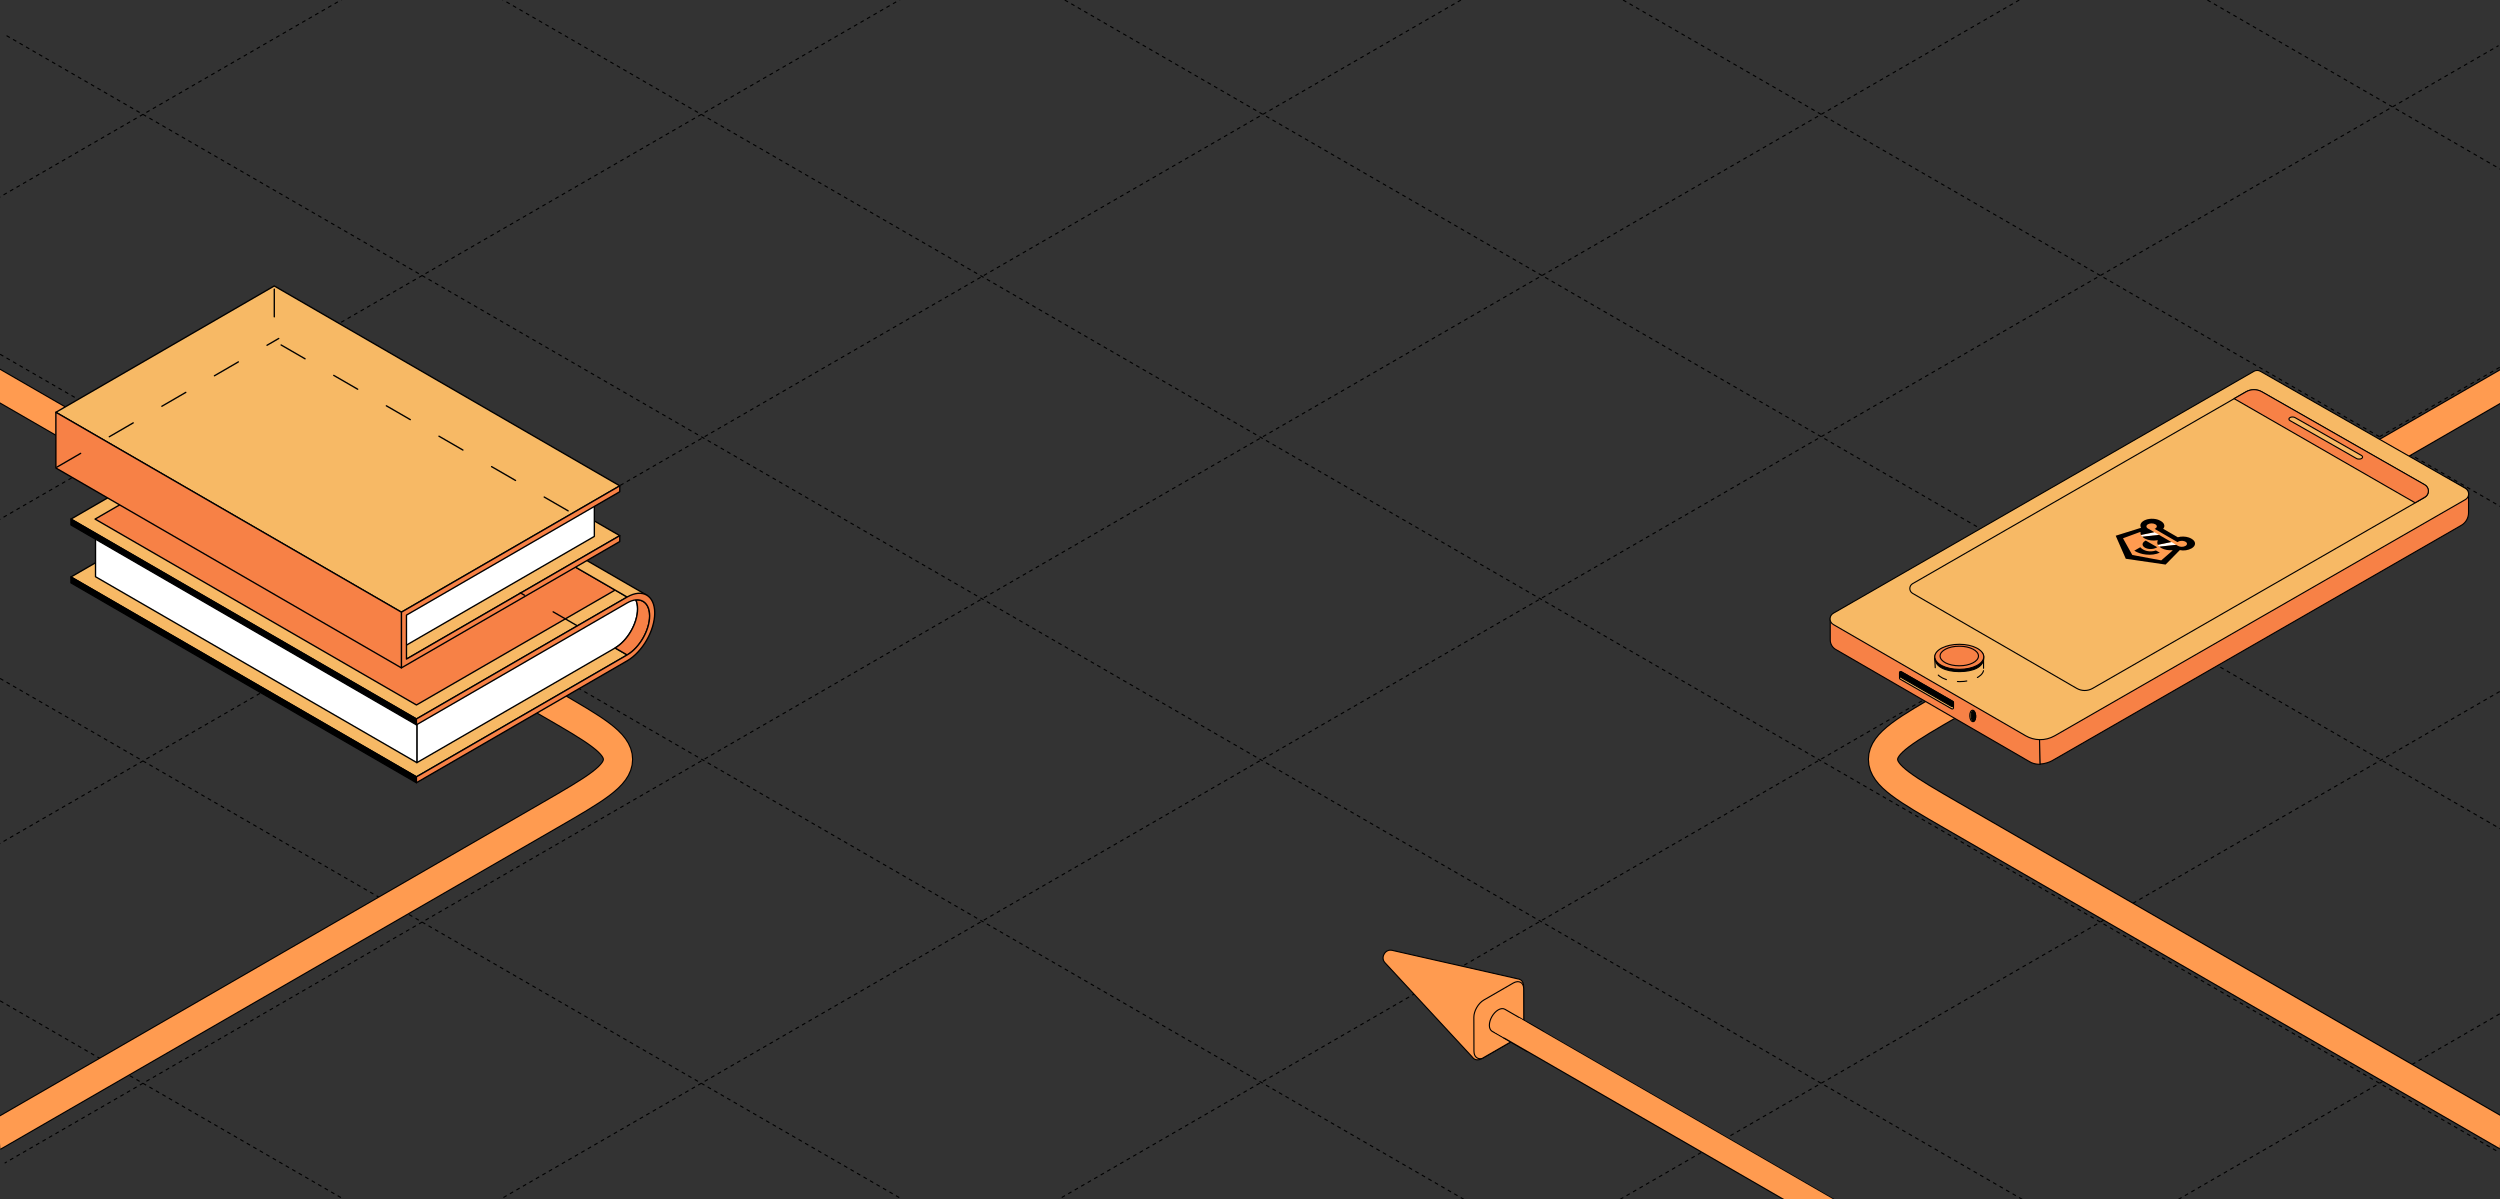 <?xml version="1.0" encoding="UTF-8"?> <svg xmlns="http://www.w3.org/2000/svg" width="1334" height="640" viewBox="0 0 1334 640" fill="none"><rect x="0" y="0" width="1334" height="640" fill="#333333" stroke="none"/><g clip-path="url(#clip0_2688_2525)"><path d="M7 -675.944L4337.22 1824" stroke="black" stroke-width="0.6" stroke-linejoin="round" stroke-dasharray="2 2"></path><path d="M7 -847.943L4337.22 1652" stroke="black" stroke-width="0.6" stroke-linejoin="round" stroke-dasharray="2 2"></path><path d="M7 -1020.94L4337.22 1479" stroke="black" stroke-width="0.6" stroke-linejoin="round" stroke-dasharray="2 2"></path><path d="M7 -1192.94L4337.22 1307" stroke="black" stroke-width="0.6" stroke-linejoin="round" stroke-dasharray="2 2"></path><path d="M7 -1364.94L4337.22 1135" stroke="black" stroke-width="0.6" stroke-linejoin="round" stroke-dasharray="2 2"></path><path d="M7 -1537.94L4337.22 962" stroke="black" stroke-width="0.6" stroke-linejoin="round" stroke-dasharray="2 2"></path><path d="M7 -1709.94L4337.22 790" stroke="black" stroke-width="0.6" stroke-linejoin="round" stroke-dasharray="2 2"></path><path d="M7 -1881.94L4337.22 618" stroke="black" stroke-width="0.6" stroke-linejoin="round" stroke-dasharray="2 2"></path><path d="M7 -2053.94L4337.22 446" stroke="black" stroke-width="0.6" stroke-linejoin="round" stroke-dasharray="2 2"></path><path d="M7 -2226.94L4337.22 273" stroke="black" stroke-width="0.6" stroke-linejoin="round" stroke-dasharray="2 2"></path><path d="M7 -2398.94L4337.22 101" stroke="black" stroke-width="0.6" stroke-linejoin="round" stroke-dasharray="2 2"></path><path d="M-1687 594.057L2643.22 3094" stroke="black" stroke-width="0.6" stroke-linejoin="round" stroke-dasharray="2 2"></path><path d="M-1687 421.057L2643.22 2921" stroke="black" stroke-width="0.6" stroke-linejoin="round" stroke-dasharray="2 2"></path><path d="M-1687 249.057L2643.22 2749" stroke="black" stroke-width="0.6" stroke-linejoin="round" stroke-dasharray="2 2"></path><path d="M-1687 77.057L2643.22 2577" stroke="black" stroke-width="0.6" stroke-linejoin="round" stroke-dasharray="2 2"></path><path d="M-1687 -95.943L2643.22 2404" stroke="black" stroke-width="0.6" stroke-linejoin="round" stroke-dasharray="2 2"></path><path d="M-1687 -267.943L2643.22 2232" stroke="black" stroke-width="0.6" stroke-linejoin="round" stroke-dasharray="2 2"></path><path d="M-1687 -439.943L2643.22 2060" stroke="black" stroke-width="0.6" stroke-linejoin="round" stroke-dasharray="2 2"></path><path d="M-1687 -611.943L2643.22 1888" stroke="black" stroke-width="0.6" stroke-linejoin="round" stroke-dasharray="2 2"></path><path d="M-1687 -784.943L2643.22 1715" stroke="black" stroke-width="0.6" stroke-linejoin="round" stroke-dasharray="2 2"></path><path d="M-1687 -956.943L2643.22 1543" stroke="black" stroke-width="0.6" stroke-linejoin="round" stroke-dasharray="2 2"></path><path d="M-1687 -1128.94L2643.22 1371" stroke="black" stroke-width="0.6" stroke-linejoin="round" stroke-dasharray="2 2"></path><path d="M-1687 -1301.94L2643.22 1198" stroke="black" stroke-width="0.6" stroke-linejoin="round" stroke-dasharray="2 2"></path><path d="M-1687 -1473.94L2643.22 1026" stroke="black" stroke-width="0.6" stroke-linejoin="round" stroke-dasharray="2 2"></path><path d="M5203.28 -1175.94L-859 2324" stroke="black" stroke-width="0.6" stroke-linejoin="round" stroke-dasharray="2 2"></path><path d="M5203.28 -1347.94L-859 2152" stroke="black" stroke-width="0.6" stroke-linejoin="round" stroke-dasharray="2 2"></path><path d="M5203.28 -1520.94L-859 1979" stroke="black" stroke-width="0.6" stroke-linejoin="round" stroke-dasharray="2 2"></path><path d="M5203.28 -1692.94L-859 1807" stroke="black" stroke-width="0.6" stroke-linejoin="round" stroke-dasharray="2 2"></path><path d="M5203.28 -1864.94L-859 1635" stroke="black" stroke-width="0.6" stroke-linejoin="round" stroke-dasharray="2 2"></path><path d="M5203.28 -2037.94L-859 1462" stroke="black" stroke-width="0.6" stroke-linejoin="round" stroke-dasharray="2 2"></path><path d="M5203.28 -2209.94L-859 1290" stroke="black" stroke-width="0.6" stroke-linejoin="round" stroke-dasharray="2 2"></path><path d="M5203.28 -2381.94L-859 1118" stroke="black" stroke-width="0.6" stroke-linejoin="round" stroke-dasharray="2 2"></path><path d="M5203.28 -2553.94L-859 946" stroke="black" stroke-width="0.6" stroke-linejoin="round" stroke-dasharray="2 2"></path><path d="M5203.28 -2726.94L-859 773" stroke="black" stroke-width="0.6" stroke-linejoin="round" stroke-dasharray="2 2"></path><path d="M5203.28 -2898.94L-859 601" stroke="black" stroke-width="0.6" stroke-linejoin="round" stroke-dasharray="2 2"></path><path d="M5203.28 -3070.94L-859 429" stroke="black" stroke-width="0.6" stroke-linejoin="round" stroke-dasharray="2 2"></path><path d="M5203.28 -3243.94L-859 256" stroke="black" stroke-width="0.6" stroke-linejoin="round" stroke-dasharray="2 2"></path><path d="M5203.28 -3415.94L-859 84" stroke="black" stroke-width="0.6" stroke-linejoin="round" stroke-dasharray="2 2"></path><path d="M6488.28 375.056L426 3875" stroke="black" stroke-width="0.6" stroke-linejoin="round" stroke-dasharray="2 2"></path><path d="M6488.28 203.057L426 3703" stroke="black" stroke-width="0.6" stroke-linejoin="round" stroke-dasharray="2 2"></path><path d="M6488.28 30.057L426 3530" stroke="black" stroke-width="0.6" stroke-linejoin="round" stroke-dasharray="2 2"></path><path d="M6488.28 -141.943L426 3358" stroke="black" stroke-width="0.6" stroke-linejoin="round" stroke-dasharray="2 2"></path><path d="M6488.28 -313.943L426 3186" stroke="black" stroke-width="0.6" stroke-linejoin="round" stroke-dasharray="2 2"></path><path d="M6488.28 -486.943L426 3013" stroke="black" stroke-width="0.6" stroke-linejoin="round" stroke-dasharray="2 2"></path><path d="M6488.28 -658.943L426 2841" stroke="black" stroke-width="0.6" stroke-linejoin="round" stroke-dasharray="2 2"></path><path d="M6488.28 -830.943L426 2669" stroke="black" stroke-width="0.6" stroke-linejoin="round" stroke-dasharray="2 2"></path><path d="M6488.28 -1002.94L426 2497" stroke="black" stroke-width="0.6" stroke-linejoin="round" stroke-dasharray="2 2"></path><path d="M6488.28 -1175.94L426 2324" stroke="black" stroke-width="0.6" stroke-linejoin="round" stroke-dasharray="2 2"></path><path d="M6488.28 -1347.94L426 2152" stroke="black" stroke-width="0.6" stroke-linejoin="round" stroke-dasharray="2 2"></path><path d="M6488.28 -1519.94L426 1980" stroke="black" stroke-width="0.6" stroke-linejoin="round" stroke-dasharray="2 2"></path><path d="M6488.28 -1692.94L426 1807" stroke="black" stroke-width="0.6" stroke-linejoin="round" stroke-dasharray="2 2"></path><path d="M6488.28 -1864.94L426 1635" stroke="black" stroke-width="0.6" stroke-linejoin="round" stroke-dasharray="2 2"></path><path d="M812.993 545.647C812.993 547.409 812.384 549.356 811.4 551.091C810.389 552.813 809.007 554.313 807.483 555.193L790.852 564.794C788.679 566.048 786.807 565.657 785.719 564.157L739.05 513.742C737.718 512.309 737.753 510.432 738.603 509.061C739.365 507.638 740.972 506.668 742.881 507.106L809.876 522.314C811.72 522.507 812.993 523.932 812.993 526.442V545.645V545.647Z" fill="#FF9B50" stroke="black" stroke-width="0.6" stroke-miterlimit="10"></path><path d="M807.48 555.195C810.787 553.238 813.105 548.84 813.095 545.469L813.044 527.571C813.033 524.199 810.402 522.86 807.467 524.552L791.756 533.624C788.82 535.319 786.441 539.442 786.449 542.816L786.5 560.869C786.51 564.24 788.794 565.374 790.85 564.797L807.48 555.195Z" fill="#FF9B50" stroke="black" stroke-width="0.6" stroke-miterlimit="10"></path><path fill-rule="evenodd" clip-rule="evenodd" d="M795.022 547.077C795.022 548.486 795.499 549.492 796.275 549.992H796.265L815.072 560.85L823.499 550.716L802.953 538.854L802.951 538.862C802.114 538.322 800.928 538.367 799.612 539.127C797.077 540.59 795.022 544.15 795.022 547.077Z" fill="#FF9B50"></path><path fill-rule="evenodd" clip-rule="evenodd" d="M802.407 538.607C801.633 538.368 800.665 538.519 799.614 539.126C797.079 540.589 795.024 544.149 795.024 547.076C795.024 548.179 795.316 549.035 795.816 549.595C795.951 549.747 796.102 549.877 796.266 549.985C796.267 549.985 796.268 549.986 796.269 549.987C796.272 549.988 796.274 549.99 796.277 549.991H796.266L815.073 560.849L823.501 550.715L802.954 538.853L802.952 538.861C802.952 538.861 802.951 538.86 802.95 538.86C802.944 538.856 802.938 538.852 802.932 538.848C802.769 538.746 802.594 538.665 802.407 538.607ZM803.181 538.297C802.099 537.659 800.7 537.805 799.314 538.606C797.934 539.403 796.718 540.746 795.848 542.252C794.979 543.758 794.424 545.482 794.424 547.076C794.424 548.562 794.915 549.774 795.865 550.438C795.896 550.465 795.93 550.49 795.966 550.511L814.773 561.369C815.026 561.515 815.348 561.458 815.534 561.233L823.962 551.099C824.075 550.963 824.122 550.784 824.091 550.61C824.06 550.435 823.954 550.284 823.801 550.196L803.254 538.333C803.23 538.319 803.206 538.307 803.181 538.297Z" fill="black"></path><path fill-rule="evenodd" clip-rule="evenodd" d="M816.06 545.824L1608.33 1003.24L1594.3 1011.34L802.03 553.924L816.06 545.824Z" fill="black"></path><path fill-rule="evenodd" clip-rule="evenodd" d="M810.54 543.125L1608.23 1003.67L1595.24 1011.17L797.55 550.625L810.54 543.125Z" fill="#FF9B50"></path><path d="M881.375 1039.07L1432.45 720.905C1456.95 706.763 1469.2 699.692 1469.2 690.905C1469.2 682.119 1456.95 675.048 1432.45 660.905L1041.52 435.202C1017.03 421.06 1004.78 413.989 1004.78 405.202C1004.78 396.415 1017.03 389.344 1041.52 375.202L1991.81 -173.443C2016.3 -187.585 2028.55 -194.657 2043.77 -194.657C2058.99 -194.657 2071.23 -187.585 2095.73 -173.443L2957.65 324.189C2982.15 338.331 2994.4 345.402 3009.61 345.402C3024.83 345.402 3037.08 338.331 3061.58 324.189L3843.6 -127.314C3868.1 -141.456 3880.34 -148.527 3880.34 -157.314C3880.34 -166.1 3868.1 -173.172 3843.6 -187.314L3287.87 -508.167C3263.37 -522.309 3251.12 -529.38 3251.12 -538.167C3251.12 -546.954 3263.37 -554.025 3287.87 -568.167L3895.18 -918.802C3919.68 -932.944 3931.93 -940.015 3947.15 -940.015C3962.37 -940.015 3974.61 -932.944 3999.11 -918.802L4405.06 -684.425C4429.56 -670.283 4441.8 -663.212 4457.02 -663.212C4472.24 -663.212 4484.49 -670.283 4508.98 -684.425L4913.8 -918.145C4938.29 -932.287 4950.54 -939.358 4950.54 -948.145C4950.54 -956.932 4938.29 -964.003 4913.8 -978.145L3937.17 -1542" stroke="black" stroke-width="16.2"></path><path d="M881.375 1039.07L1432.45 720.905C1456.95 706.763 1469.2 699.692 1469.2 690.905C1469.2 682.119 1456.95 675.048 1432.45 660.905L1041.52 435.202C1017.03 421.06 1004.78 413.989 1004.78 405.202C1004.78 396.415 1017.03 389.344 1041.52 375.202L1991.81 -173.443C2016.3 -187.585 2028.55 -194.657 2043.77 -194.657C2058.99 -194.657 2071.23 -187.585 2095.73 -173.443L2957.65 324.189C2982.15 338.331 2994.4 345.402 3009.61 345.402C3024.83 345.402 3037.08 338.331 3061.58 324.189L3843.6 -127.314C3868.1 -141.456 3880.34 -148.527 3880.34 -157.314C3880.34 -166.1 3868.1 -173.172 3843.6 -187.314L3287.87 -508.167C3263.37 -522.309 3251.12 -529.38 3251.12 -538.167C3251.12 -546.954 3263.37 -554.025 3287.87 -568.167L3895.18 -918.802C3919.68 -932.944 3931.93 -940.015 3947.15 -940.015C3962.37 -940.015 3974.61 -932.944 3999.11 -918.802L4405.06 -684.425C4429.56 -670.283 4441.8 -663.212 4457.02 -663.212C4472.24 -663.212 4484.49 -670.283 4508.98 -684.425L4913.8 -918.145C4938.29 -932.287 4950.54 -939.358 4950.54 -948.145C4950.54 -956.932 4938.29 -964.003 4913.8 -978.145L3937.17 -1542" stroke="#FF9B50" stroke-width="15"></path><path d="M453.166 1039.07L-97.913 720.905C-122.408 706.763 -134.655 699.692 -134.655 690.905C-134.655 682.119 -122.408 675.048 -97.913 660.905L293.017 435.202C317.512 421.06 329.759 413.989 329.759 405.202C329.759 396.415 317.512 389.344 293.017 375.202L-657.264 -173.443C-681.759 -187.585 -694.007 -194.657 -709.226 -194.657C-724.445 -194.657 -736.692 -187.585 -761.187 -173.443L-1623.11 324.189C-1647.61 338.331 -1659.85 345.402 -1675.07 345.402C-1690.29 345.402 -1702.54 338.331 -1727.03 324.189L-2509.06 -127.314C-2533.56 -141.456 -2545.8 -148.527 -2545.8 -157.314C-2545.8 -166.1 -2533.56 -173.172 -2509.06 -187.314L-1953.33 -508.167C-1928.83 -522.309 -1916.58 -529.38 -1916.58 -538.167C-1916.58 -546.954 -1928.83 -554.025 -1953.33 -568.167L-2560.64 -918.802C-2585.14 -932.944 -2597.39 -940.015 -2612.61 -940.015C-2627.82 -940.015 -2640.07 -932.944 -2664.57 -918.802L-3070.52 -684.425C-3095.01 -670.283 -3107.26 -663.212 -3122.48 -663.212C-3137.7 -663.212 -3149.95 -670.283 -3174.44 -684.425L-3579.26 -918.145C-3603.75 -932.287 -3616 -939.358 -3616 -948.145C-3616 -956.932 -3603.75 -964.003 -3579.26 -978.145L-2602.63 -1542" stroke="black" stroke-width="16.2"></path><path d="M453.166 1039.07L-97.913 720.905C-122.408 706.763 -134.655 699.692 -134.655 690.905C-134.655 682.119 -122.408 675.048 -97.913 660.905L293.017 435.202C317.512 421.06 329.759 413.989 329.759 405.202C329.759 396.415 317.512 389.344 293.017 375.202L-657.264 -173.443C-681.759 -187.585 -694.007 -194.657 -709.226 -194.657C-724.445 -194.657 -736.692 -187.585 -761.187 -173.443L-1623.11 324.189C-1647.61 338.331 -1659.85 345.402 -1675.07 345.402C-1690.29 345.402 -1702.54 338.331 -1727.03 324.189L-2509.06 -127.314C-2533.56 -141.456 -2545.8 -148.527 -2545.8 -157.314C-2545.8 -166.1 -2533.56 -173.172 -2509.06 -187.314L-1953.33 -508.167C-1928.83 -522.309 -1916.58 -529.38 -1916.58 -538.167C-1916.58 -546.954 -1928.83 -554.025 -1953.33 -568.167L-2560.64 -918.802C-2585.14 -932.944 -2597.39 -940.015 -2612.61 -940.015C-2627.82 -940.015 -2640.07 -932.944 -2664.57 -918.802L-3070.52 -684.425C-3095.01 -670.283 -3107.26 -663.212 -3122.48 -663.212C-3137.7 -663.212 -3149.95 -670.283 -3174.44 -684.425L-3579.26 -918.145C-3603.75 -932.287 -3616 -939.358 -3616 -948.145C-3616 -956.932 -3603.75 -964.003 -3579.26 -978.145L-2602.63 -1542" stroke="#FF9B50" stroke-width="15"></path><path d="M1088.7 407.831C1087.15 407.868 1085.44 407.633 1083.71 406.86L1081.53 405.597C1081.53 405.597 1081.53 405.597 1081.52 405.597L1080.62 405.078L979.558 346.565C977.732 345.509 976.615 343.567 976.615 341.465V330.312C976.644 329.181 977.23 328.059 978.356 327.409L988.955 321.31L1088.03 378.314L1088.41 394.859L1088.71 407.84L1088.7 407.831Z" fill="#F78146" stroke="black" stroke-width="0.6" stroke-miterlimit="10" stroke-linecap="round" stroke-linejoin="round"></path><path d="M1317.21 262.965V273.655C1317.21 276.408 1315.74 278.944 1313.35 280.32L1095.38 405.7L1094.89 405.982C1094.89 405.982 1094.86 406.001 1094.84 406.001C1093.83 406.539 1091.48 407.585 1088.61 407.67L1088.3 394.689L1087.93 378.144L1304.65 254.358L1315.5 260.552C1316.46 261.108 1317.03 262.004 1317.2 262.965H1317.21Z" fill="#F78146" stroke="black" stroke-width="0.6" stroke-miterlimit="10" stroke-linecap="round" stroke-linejoin="round"></path><path d="M1017.84 324.533L1114.15 380.275L1301.4 272.552L1204.45 217.197L1017.84 324.533Z" fill="white" stroke="black" stroke-width="0.6" stroke-miterlimit="10" stroke-linecap="round" stroke-linejoin="round"></path><path d="M1017.84 324.533L1114.15 380.275L1301.4 272.552L1204.45 217.197L1017.84 324.533Z" fill="white" stroke="black" stroke-width="0.6" stroke-miterlimit="10" stroke-linecap="round" stroke-linejoin="round"></path><path d="M1013.59 359.008V361.865C1013.59 362.091 1013.71 362.298 1013.91 362.411L1041.43 378.239C1041.85 378.484 1042.38 378.173 1042.38 377.692V374.836C1042.38 374.61 1042.26 374.402 1042.06 374.289L1014.54 358.461C1014.12 358.216 1013.59 358.518 1013.59 359.008Z" fill="#F7B965" stroke="black" stroke-width="0.6" stroke-miterlimit="10" stroke-linecap="round" stroke-linejoin="round"></path><path d="M1013.59 359.008V360.63C1013.59 360.855 1013.71 361.063 1013.91 361.176L1041.43 377.004C1041.85 377.249 1042.38 376.938 1042.38 376.457V374.836C1042.38 374.61 1042.26 374.402 1042.06 374.289L1014.54 358.461C1014.12 358.216 1013.59 358.518 1013.59 359.008Z" fill="black" stroke="black" stroke-width="0.6" stroke-miterlimit="10" stroke-linecap="round" stroke-linejoin="round"></path><path d="M1051.08 382.113C1051.16 383.791 1051.93 385.121 1052.8 385.073C1052.9 385.073 1053 385.045 1053.1 384.998C1053.81 384.687 1054.29 383.433 1054.22 381.953C1054.14 380.529 1053.59 379.361 1052.88 379.059C1052.76 379.002 1052.63 378.983 1052.5 378.983C1051.64 379.021 1051 380.416 1051.08 382.104V382.113Z" fill="#F7B965" stroke="black" stroke-width="0.6" stroke-miterlimit="10" stroke-linecap="round" stroke-linejoin="round"></path><path d="M1051.76 382.113C1051.83 383.537 1052.39 384.706 1053.09 385.008C1053.8 384.696 1054.29 383.443 1054.21 381.962C1054.13 380.539 1053.58 379.37 1052.88 379.068C1052.17 379.38 1051.68 380.633 1051.76 382.113Z" fill="black" stroke="black" stroke-width="0.6" stroke-miterlimit="10" stroke-linecap="round" stroke-linejoin="round"></path><path d="M1317.21 264.162C1317.05 265.124 1316.48 266.02 1315.52 266.576L1096.4 392.615C1093.9 394.048 1091.11 394.745 1088.32 394.68C1085.74 394.632 1083.17 393.935 1080.86 392.596L978.252 333.244C977.136 332.593 976.549 331.481 976.521 330.349V330.133C976.558 329.001 977.136 327.879 978.262 327.229L988.86 321.13L1029.98 297.477L1139.98 234.204L1202.69 198.126C1203.77 197.513 1205.09 197.504 1206.16 198.126L1304.65 254.349L1315.5 260.542C1316.46 261.099 1317.03 261.994 1317.2 262.956C1317.28 263.352 1317.28 263.757 1317.2 264.153L1317.21 264.162Z" fill="#F7B965" stroke="black" stroke-width="0.6" stroke-miterlimit="10" stroke-linecap="round" stroke-linejoin="round"></path><path d="M1032.4 350.618C1032.13 355.746 1038.25 358.367 1045.47 358.367C1052.69 358.367 1058.85 356.066 1058.53 350.476C1058.33 346.79 1052.69 344.999 1045.47 344.999C1038.25 344.999 1032.59 346.931 1032.4 350.618Z" fill="black" stroke="black" stroke-width="0.6" stroke-miterlimit="10" stroke-linecap="round" stroke-linejoin="round"></path><path d="M1032.4 350.486C1032.4 354.172 1038.25 357.169 1045.47 357.169C1052.69 357.169 1058.53 354.181 1058.53 350.486C1058.53 346.8 1052.69 343.802 1045.47 343.802C1038.25 343.802 1032.4 346.79 1032.4 350.486Z" fill="#F78146" stroke="black" stroke-width="0.6" stroke-miterlimit="10" stroke-linecap="round" stroke-linejoin="round"></path><path d="M1035.23 350.043C1035.23 352.937 1039.81 355.274 1045.47 355.274C1051.12 355.274 1055.71 352.927 1055.71 350.043C1055.71 347.149 1051.12 344.811 1045.47 344.811C1039.81 344.811 1035.23 347.158 1035.23 350.043Z" fill="#F78146" stroke="black" stroke-width="0.6" stroke-miterlimit="10" stroke-linecap="round" stroke-linejoin="round"></path><path d="M1293.85 265.369L1288.66 268.358L1271.43 278.275L1232.79 300.504L1190.83 324.628L1174 334.318L1143.35 351.956L1116.62 367.322C1114 368.831 1110.77 368.821 1108.15 367.322L1104.71 365.343L1070.07 345.263L1053.23 335.544L1038.3 326.897L1020.58 316.633C1018.57 315.474 1018.58 312.58 1020.58 311.43L1053.22 292.66L1070.06 282.97L1104.7 263.05L1143.34 240.821L1173.99 223.174L1190.82 213.492L1192.07 212.776L1198.45 209.118C1201.06 207.619 1204.28 207.619 1206.9 209.118L1232.78 223.89L1271.42 245.959L1293.84 258.752C1296.4 260.222 1296.41 263.908 1293.84 265.379L1293.85 265.369Z" fill="#F7B965" stroke="black" stroke-width="0.6" stroke-miterlimit="10" stroke-linecap="round" stroke-linejoin="round"></path><path d="M1163.13 293.532L1155.56 301.25L1134.33 298.151L1128.95 285.867L1142.49 281.62C1142.01 280.854 1141.99 280.014 1142.45 279.241C1142.9 278.468 1143.8 277.808 1144.99 277.369C1146.18 276.93 1147.6 276.739 1149 276.828C1150.41 276.916 1151.72 277.279 1152.72 277.856L1153.12 278.086C1154.14 278.692 1154.77 279.489 1154.88 280.335C1154.98 280.968 1154.76 281.604 1154.25 282.168L1162.06 286.679C1163.89 286.146 1166.29 286.193 1168.06 286.853C1168.42 286.98 1168.75 287.126 1169.06 287.289L1169.45 287.518C1170.62 288.19 1171.27 289.102 1171.27 290.053C1171.27 291.004 1170.62 291.916 1169.45 292.588C1167.69 293.606 1165.32 293.996 1163.13 293.532Z" fill="#FF9B50"></path><path d="M1149.53 283.979L1152.05 285.409L1143.1 286.389C1142.82 286.088 1142.6 285.774 1142.42 285.451L1149.53 283.979Z" fill="white"></path><path d="M1158.64 289.219L1161.21 290.721L1152.24 291.694C1151.91 291.384 1151.64 291.055 1151.42 290.714L1158.64 289.219Z" fill="white"></path><path d="M1142.05 292.006L1138.86 293.848C1140.49 294.911 1142.73 295.664 1145.08 295.913C1147.79 296.211 1150.34 295.862 1152.47 294.911L1150.41 293.721C1147.09 294.868 1143.67 293.91 1142.05 292.006Z" fill="black"></path><path d="M1144.39 292.144C1144.45 292.175 1144.5 292.208 1144.55 292.237C1144.6 292.266 1144.65 292.296 1144.71 292.326C1146.19 293.099 1148.78 293.353 1150.97 292.088L1151.12 292.001L1144.95 288.441L1144.8 288.528C1142.61 289.792 1143.05 291.286 1144.39 292.14L1144.39 292.144Z" fill="black"></path><path d="M1143.1 286.388C1143.35 286.637 1143.64 286.87 1143.98 287.083L1143.99 287.089C1144.07 287.141 1144.15 287.192 1144.24 287.239C1144.32 287.287 1144.4 287.336 1144.5 287.381L1144.5 287.385C1146.37 288.36 1148.84 288.681 1151.17 288.278L1151.42 288.427C1151.06 289.12 1151.03 289.858 1151.35 290.558L1151.42 290.714L1158.65 289.218L1152.05 285.409L1143.1 286.388Z" fill="black"></path><path d="M1163.13 293.532C1165.32 293.996 1167.69 293.606 1169.45 292.588C1170.62 291.915 1171.27 291.003 1171.27 290.053C1171.27 289.102 1170.62 288.19 1169.45 287.518L1169.06 287.288C1168.75 287.125 1168.42 286.979 1168.06 286.852C1166.28 286.191 1163.89 286.145 1162.06 286.677L1154.24 282.166C1154.75 281.603 1154.97 280.967 1154.87 280.333C1154.77 279.488 1154.14 278.692 1153.12 278.086L1152.72 277.856C1151.72 277.278 1150.41 276.915 1149 276.825C1147.6 276.736 1146.18 276.927 1144.99 277.366C1143.79 277.806 1142.9 278.467 1142.44 279.241C1141.99 280.014 1142.01 280.854 1142.49 281.622L1128.95 285.867L1134.32 298.15L1155.56 301.249L1163.13 293.532ZM1137.8 296.147L1132.83 287.221L1141.99 283.859L1142.2 283.981C1142.12 284.425 1142.17 284.873 1142.36 285.306L1142.42 285.449L1149.53 283.977L1146.14 282.018C1145.62 281.718 1145.33 281.31 1145.33 280.885C1145.33 280.46 1145.62 280.053 1146.14 279.752C1146.66 279.452 1147.37 279.283 1148.1 279.283C1148.84 279.283 1149.54 279.452 1150.06 279.752C1150.1 279.775 1150.14 279.798 1150.17 279.82C1150.51 280.03 1150.73 280.289 1150.83 280.569C1150.93 280.848 1150.89 281.138 1150.72 281.406C1150.59 281.633 1150.36 281.838 1150.07 282.007C1149.98 282.057 1149.89 282.104 1149.79 282.146L1149.69 282.208L1161.94 289.281C1162.03 289.197 1162.14 289.12 1162.26 289.049C1162.71 288.796 1163.28 288.636 1163.9 288.596C1164.52 288.555 1165.14 288.636 1165.67 288.825C1166.02 288.951 1166.33 289.121 1166.55 289.324C1166.77 289.526 1166.92 289.756 1166.96 289.995C1167.01 290.234 1166.96 290.476 1166.82 290.703C1166.68 290.929 1166.46 291.135 1166.16 291.303C1165.64 291.604 1164.94 291.774 1164.2 291.777C1163.47 291.779 1162.76 291.613 1162.24 291.315L1161.21 290.719L1152.23 291.693C1152.45 291.895 1152.7 292.086 1152.98 292.263L1152.99 292.268C1153.07 292.321 1153.16 292.37 1153.24 292.417C1153.32 292.463 1153.4 292.512 1153.5 292.562C1155.07 293.382 1157.11 293.746 1159.12 293.584L1159.33 293.704L1153.26 299.009L1137.8 296.147Z" fill="black"></path><path d="M1293.88 265.295L1288.69 268.284L1192.11 212.702L1198.49 209.044C1201.1 207.545 1204.32 207.545 1206.94 209.044L1232.82 223.816L1271.45 245.885L1293.87 258.677C1296.44 260.148 1296.45 263.834 1293.88 265.305V265.295Z" fill="#F78146" stroke="black" stroke-width="0.6" stroke-miterlimit="10" stroke-linecap="round" stroke-linejoin="round"></path><path d="M1258.3 244.95C1257.97 244.903 1257.66 244.8 1257.4 244.648L1221.99 224.465C1221.2 224.013 1221.15 223.287 1221.89 222.834C1222.63 222.382 1223.87 222.391 1224.65 222.834L1260.05 243.018C1260.85 243.47 1260.9 244.196 1260.16 244.648C1259.67 244.95 1258.96 245.044 1258.29 244.941L1258.3 244.95Z" fill="#F7B965" stroke="black" stroke-width="0.6" stroke-miterlimit="10" stroke-linecap="round" stroke-linejoin="round"></path><path d="M1058.42 351.579V358.28" stroke="black" stroke-width="0.6" stroke-miterlimit="10" stroke-linecap="round" stroke-linejoin="round" stroke-dasharray="5 6"></path><path d="M1032.38 351.29L1032.71 357.607" stroke="black" stroke-width="0.6" stroke-miterlimit="10" stroke-linecap="round" stroke-linejoin="round" stroke-dasharray="5 6"></path><path d="M1058.4 357.899C1057.6 361.177 1052.18 363.714 1045.6 363.714C1038.55 363.714 1032.83 360.805 1032.7 357.191" stroke="black" stroke-width="0.6" stroke-miterlimit="10" stroke-linecap="round" stroke-linejoin="round" stroke-dasharray="5 6"></path><path d="M150.315 242.824L334.664 349.48L222.21 414.524L37.858 307.868L150.315 242.824Z" fill="#F7B965" stroke="black" stroke-width="0.73" stroke-miterlimit="10" stroke-linejoin="round"></path><path d="M328.226 317.988C328.226 317.988 227.602 376.207 222.442 379.19V406.947C227.617 403.964 328.226 345.746 328.226 345.746C334.836 341.919 340.214 332.579 340.214 324.924C340.214 317.27 334.836 314.162 328.226 317.988Z" fill="white" stroke="black" stroke-width="0.73" stroke-miterlimit="10" stroke-linejoin="round"></path><path d="M339.295 320.114C339.886 321.41 340.214 323.035 340.214 324.925C340.214 332.579 334.836 341.919 328.226 345.747L334.664 349.48C341.274 345.654 346.652 336.312 346.652 328.659C346.652 322.894 343.612 319.723 339.279 320.13L339.295 320.114Z" fill="#F78146" stroke="black" stroke-width="0.73" stroke-miterlimit="10" stroke-linejoin="round"></path><path d="M50.969 280.001L222.443 379.191V406.947L50.969 307.743V280.001Z" fill="white" stroke="black" stroke-width="0.73" stroke-miterlimit="10" stroke-linejoin="round"></path><path d="M150.315 211.926L334.664 318.583L222.21 383.641L37.858 276.985L150.315 211.926Z" fill="#F7B965" stroke="black" stroke-width="0.73" stroke-miterlimit="10" stroke-linejoin="round"></path><path d="M156.752 215.644L328.226 314.85L222.209 376.175L50.734 276.985L156.752 215.644Z" fill="#F78146" stroke="black" stroke-width="0.73" stroke-miterlimit="10" stroke-linejoin="round"></path><path d="M37.858 276.985L222.21 383.641V386.781L37.858 280.11V276.985Z" fill="black" stroke="black" stroke-width="0.73" stroke-miterlimit="10" stroke-linejoin="round"></path><path d="M37.858 307.868L222.21 414.524V417.664L37.858 311.008V307.868Z" fill="black" stroke="black" stroke-width="0.73" stroke-miterlimit="10" stroke-linejoin="round"></path><path d="M345.343 317.724L160.993 211.067C158.28 209.365 154.508 209.505 150.314 211.927L334.664 318.584L345.343 317.724Z" fill="#F7B965" stroke="black" stroke-width="0.73" stroke-miterlimit="10" stroke-linejoin="round"></path><path d="M349.365 327.081C349.365 317.677 342.786 313.882 334.665 318.567L222.21 383.626V386.765L334.665 321.707C341.274 317.88 346.653 320.989 346.653 328.643C346.653 336.297 341.274 345.638 334.665 349.464L222.21 414.523V417.663L334.665 352.604C342.786 347.902 349.365 336.485 349.365 327.081Z" fill="#F78146" stroke="black" stroke-width="0.73" stroke-miterlimit="10" stroke-linejoin="round"></path><path d="M198.031 274.581L226.37 290.966L174.492 320.989L146.151 304.587L198.031 274.581Z" fill="white" stroke="black" stroke-width="0.73" stroke-miterlimit="10" stroke-linejoin="round"></path><path d="M232.263 294.387L237.922 297.651L211.983 312.662L206.325 309.382L232.263 294.387Z" fill="white" stroke="black" stroke-width="0.73" stroke-miterlimit="10" stroke-linejoin="round"></path><path d="M216.893 351.683L32.526 245.026L146.339 179.17L330.704 285.826L216.893 351.683Z" fill="#F7B965" stroke="black" stroke-width="0.73" stroke-miterlimit="10" stroke-linejoin="round"></path><path d="M317.142 262.771V286.218L210.438 347.949V324.503L317.142 262.771Z" fill="white" stroke="black" stroke-width="0.73" stroke-miterlimit="10" stroke-linejoin="round"></path><path d="M214.18 326.659L29.814 220.002L146.339 152.584L330.705 259.241L214.18 326.659Z" fill="#F7B965" stroke="black" stroke-width="0.73" stroke-miterlimit="10" stroke-linejoin="round"></path><path d="M214.181 356.385L330.705 288.966V285.826L216.894 351.683V328.221L330.705 262.381V259.241L214.181 326.659V356.385Z" fill="#F78146" stroke="black" stroke-width="0.73" stroke-miterlimit="10" stroke-linejoin="round"></path><path d="M214.18 356.385L29.814 249.727V220.002L214.18 326.659V356.385Z" fill="#F78146" stroke="black" stroke-width="0.73" stroke-miterlimit="10" stroke-linejoin="round"></path><path d="M303.159 272.597L143.635 180.396" stroke="black" stroke-width="0.73" stroke-miterlimit="10" stroke-linecap="round" stroke-linejoin="round" stroke-dasharray="14.74 17.69"></path><path d="M30.271 249.315L148.723 180.615" stroke="black" stroke-width="0.73" stroke-miterlimit="10" stroke-linecap="round" stroke-linejoin="round" stroke-dasharray="14.74 17.69"></path><path d="M146.361 154.306V181.98" stroke="black" stroke-width="0.73" stroke-miterlimit="10" stroke-linecap="round" stroke-linejoin="round" stroke-dasharray="14.74 17.69"></path><path d="M307.921 333.864L277.627 316.312" stroke="black" stroke-width="0.73" stroke-miterlimit="10" stroke-linecap="round" stroke-linejoin="round" stroke-dasharray="14.74 17.69"></path></g><defs><clipPath id="clip0_2688_2525"><rect width="1334" height="640" rx="30" fill="white"></rect></clipPath></defs></svg> 
